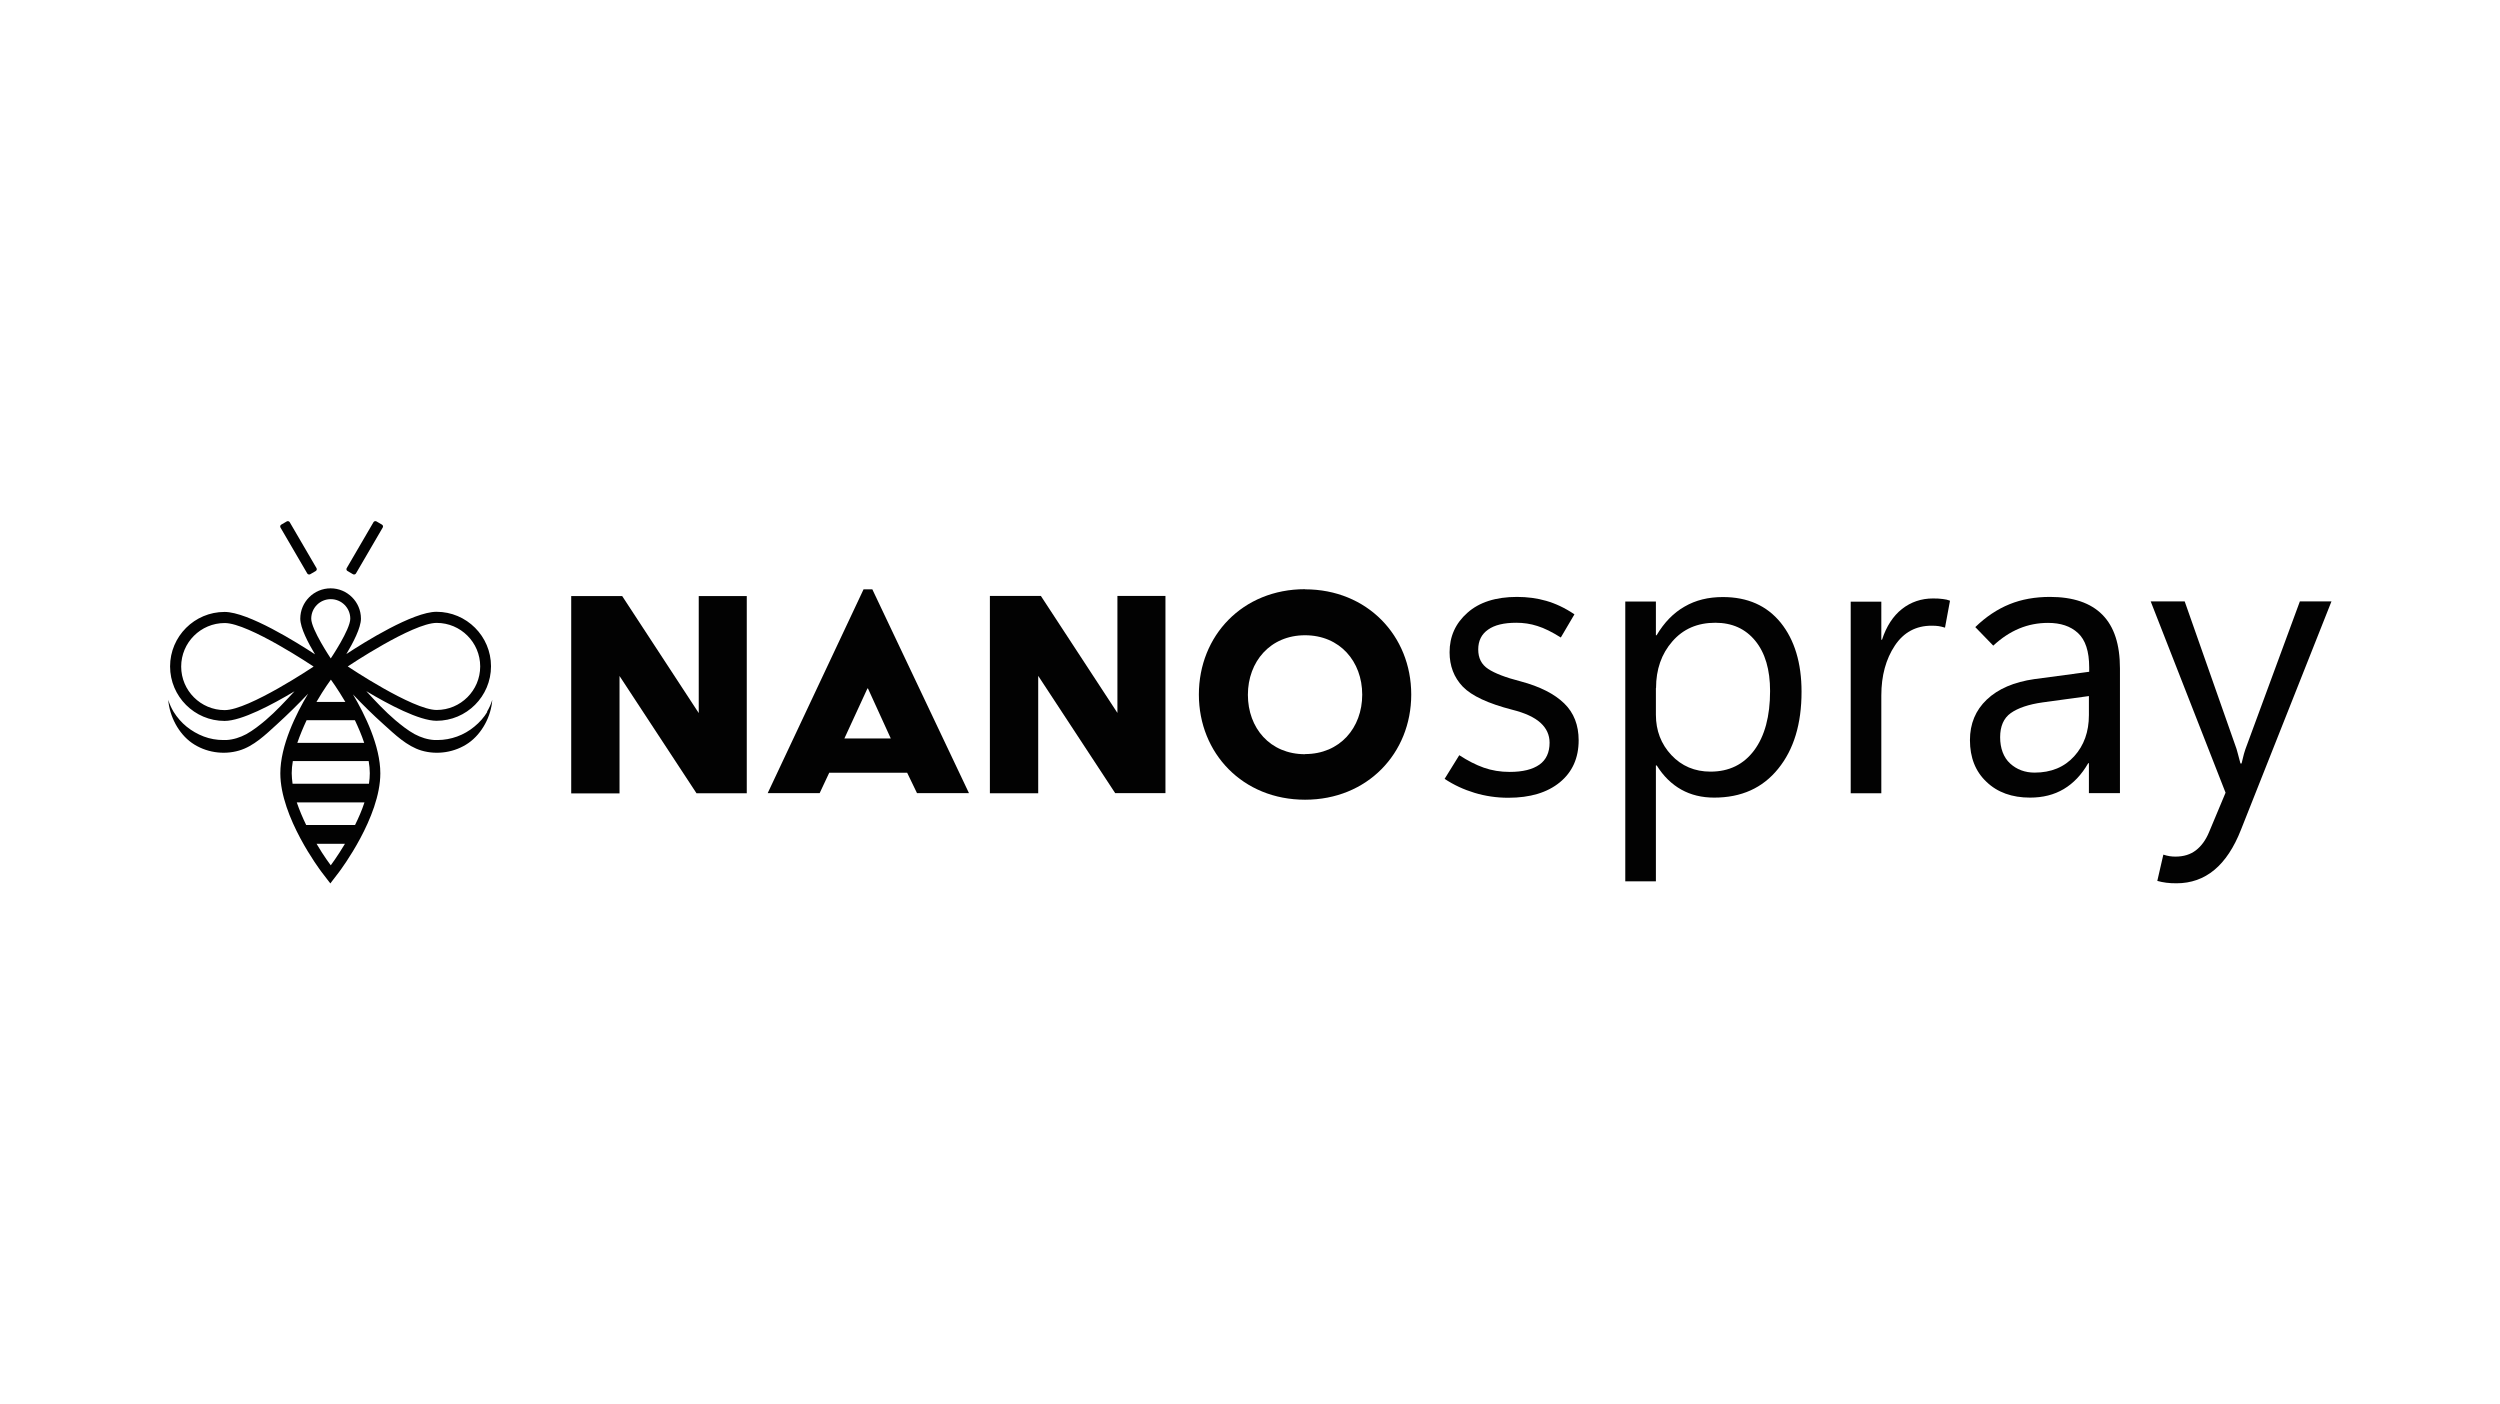 <svg xmlns="http://www.w3.org/2000/svg" viewBox="0 0 178 100"><g id="Plano_de_fundo" data-name="Plano de fundo"><rect width="178" height="100" style="fill: none;"></rect></g><g id="Lista_de_marcas" data-name="Lista de marcas"><g id="NANOspray"><g><g><g><path d="M40.67,42.44h3.63l5.45,8.33v-8.33h3.42v14.04h-3.58l-5.48-8.35v8.36h-3.44s0-14.04,0-14.04Z" style="fill: #020202;"></path><path d="M61.5,41.96h.61l6.88,14.51h-3.7l-.7-1.45h-5.55l-.68,1.45h-3.7l6.83-14.52h0ZM63.42,52.57l-1.62-3.55h-.04l-1.64,3.56h3.3Z" style="fill: #020202;"></path><path d="M70.48,42.43h3.63l5.45,8.33v-8.33h3.42v14.04h-3.58l-5.48-8.35v8.36h-3.44s0-14.05,0-14.05Z" style="fill: #020202;"></path><path d="M92.92,41.96c4.42,0,7.56,3.3,7.56,7.49s-3.13,7.49-7.56,7.49-7.56-3.3-7.56-7.49,3.11-7.5,7.56-7.5ZM92.92,53.69c2.48,0,4.07-1.87,4.07-4.23s-1.59-4.23-4.07-4.23-4.07,1.88-4.07,4.24,1.57,4.23,4.07,4.23h0Z" style="fill: #020202;"></path></g><g><path d="M102.86,55.45l1.04-1.68c.6.39,1.18.69,1.75.89s1.18.3,1.84.3c.94,0,1.64-.18,2.12-.52s.72-.87.72-1.56c0-.56-.22-1.03-.65-1.42s-1.1-.7-2.02-.93c-1.7-.44-2.87-.98-3.51-1.64-.63-.66-.94-1.48-.94-2.45,0-1.12.42-2.06,1.27-2.81.84-.75,2.02-1.13,3.53-1.13.73,0,1.42.09,2.08.28.66.19,1.33.5,2.01.96l-.97,1.65c-.62-.39-1.18-.67-1.67-.82-.49-.16-.99-.23-1.5-.23-.88,0-1.55.16-2.01.49-.46.32-.7.79-.7,1.41s.23,1.07.71,1.39c.47.31,1.24.61,2.3.88,1.39.37,2.42.9,3.11,1.57s1.03,1.55,1.03,2.63c0,1.26-.45,2.26-1.34,2.99-.89.73-2.11,1.1-3.67,1.1-.84,0-1.64-.12-2.4-.35s-1.48-.56-2.14-1h0Z" style="fill: #020202;"></path><path d="M117.95,54.5h-.05v8.25h-2.18v-19.92h2.18v2.4h.05c.54-.91,1.2-1.59,1.99-2.04.79-.46,1.69-.68,2.73-.68,1.76,0,3.13.61,4.12,1.83.98,1.22,1.48,2.86,1.48,4.91,0,2.29-.55,4.11-1.66,5.48-1.11,1.38-2.63,2.06-4.56,2.06-.88,0-1.66-.19-2.34-.57s-1.27-.95-1.75-1.72h0ZM117.9,48.99v1.9c0,1.13.37,2.09,1.1,2.87s1.66,1.18,2.79,1.18c1.32,0,2.36-.51,3.11-1.52.75-1.01,1.13-2.42,1.13-4.22,0-1.52-.35-2.71-1.05-3.57-.7-.86-1.65-1.29-2.85-1.29-1.27,0-2.29.44-3.06,1.33-.77.88-1.16,1.99-1.16,3.32h0Z" style="fill: #020202;"></path><path d="M138.49,44.69c-.17-.05-.32-.09-.46-.11-.13-.02-.3-.03-.5-.03-1.11,0-1.99.47-2.62,1.42s-.96,2.13-.96,3.55v6.96h-2.18v-13.64h2.18v2.71h.05c.31-.96.79-1.69,1.42-2.19.64-.5,1.38-.75,2.21-.75.27,0,.51.01.7.04.19.02.36.06.51.12l-.36,1.94h0,0Z" style="fill: #020202;"></path><path d="M150.91,56.47h-2.18v-2.13h-.05c-.47.82-1.05,1.43-1.74,1.84-.69.41-1.49.61-2.4.61-1.28,0-2.32-.37-3.1-1.12-.79-.74-1.18-1.74-1.18-2.97,0-1.17.4-2.13,1.2-2.89s1.93-1.25,3.4-1.46l3.89-.52v-.31c0-1.15-.27-1.96-.8-2.45s-1.24-.72-2.13-.72c-.71,0-1.4.13-2.05.4s-1.27.68-1.85,1.22l-1.28-1.32c.76-.74,1.58-1.28,2.44-1.63s1.82-.52,2.88-.52c1.65,0,2.9.43,3.73,1.27.84.85,1.25,2.12,1.25,3.82v8.88h0ZM148.73,50.92v-1.36l-3.29.45c-1,.14-1.76.4-2.27.76s-.76.94-.76,1.72.24,1.44.71,1.87,1.06.65,1.74.65c1.18,0,2.12-.39,2.82-1.16.7-.77,1.05-1.75,1.05-2.93h0s0,0,0,0Z" style="fill: #020202;"></path><path d="M166,42.82l-6.44,16.25c-.5,1.28-1.14,2.24-1.9,2.87s-1.66.95-2.69.95c-.26,0-.51-.01-.73-.04-.22-.03-.44-.07-.64-.13l.43-1.87c.16.05.31.09.45.11s.27.03.41.03c.59,0,1.07-.15,1.46-.45.39-.3.7-.73.93-1.28l1.18-2.82-5.33-13.62h2.42l3.69,10.5c.02.06.05.18.1.36s.11.41.18.68h.08c.02-.11.06-.24.1-.41.04-.17.09-.37.17-.6l3.88-10.53h2.28s0,0,0,0Z" style="fill: #020202;"></path></g></g><g id="Logo"><path d="M34.7,50.68c-.24.4-.56.76-.93,1.06-.36.3-.78.54-1.22.7s-.92.25-1.39.25c-.07,0-.15,0-.22,0-.5-.03-.97-.18-1.42-.42-.49-.27-.94-.63-1.37-.99-.74-.63-1.41-1.35-2.07-2.07,1.59.95,3.78,2.11,5,2.11,2.14,0,3.88-1.74,3.88-3.88s-1.74-3.88-3.88-3.88c-1.67,0-5.15,2.17-6.42,3.01.48-.8,1.04-1.87,1.04-2.52,0-1.19-.97-2.16-2.16-2.16s-2.16.97-2.16,2.16c0,.66.57,1.74,1.05,2.54-1.25-.82-4.76-3.02-6.44-3.02-2.14,0-3.88,1.74-3.88,3.88s1.74,3.88,3.88,3.88c1.21,0,3.39-1.16,4.98-2.11-.66.71-1.32,1.43-2.06,2.06-.43.36-.87.71-1.37.99-.45.24-.92.39-1.42.42-.07,0-.15,0-.22,0-.47,0-.94-.08-1.39-.25s-.86-.41-1.22-.7-.68-.66-.93-1.06c-.16-.27-.29-.55-.38-.85.09,1.17.73,2.4,1.69,3.07.96.67,2.23.87,3.35.54,1.04-.3,1.9-1.14,2.7-1.87.77-.7,1.51-1.43,2.22-2.18-.86,1.43-1.98,3.7-1.98,5.67,0,3.12,2.82,6.87,2.94,7.03l.62.81.62-.81c.12-.16,2.94-3.91,2.94-7.03,0-1.95-1.1-4.19-1.95-5.62.7.74,1.42,1.45,2.18,2.13.8.72,1.66,1.56,2.7,1.87,1.12.33,2.39.13,3.35-.54.96-.67,1.61-1.9,1.69-3.07-.09.3-.22.59-.38.85h0ZM22.53,49.98c.55-.95,1.03-1.59,1.03-1.59,0,0,.47.64,1.03,1.59h-2.06ZM25.27,51.28c.24.51.48,1.06.66,1.61h-4.76c.19-.55.42-1.1.66-1.61h3.44ZM22.16,44.05c0-.77.62-1.39,1.39-1.39s1.39.62,1.39,1.39-1.39,2.83-1.39,2.83c0,0-1.39-2.07-1.39-2.83ZM16,50.56c-1.71,0-3.1-1.39-3.1-3.1s1.39-3.1,3.1-3.1,6.33,3.1,6.33,3.1c0,0-4.62,3.1-6.33,3.1ZM20.85,54.19h5.4c.05.29.08.58.08.86,0,.24-.02.49-.06.75h-5.44c-.03-.25-.06-.5-.06-.75,0-.28.03-.57.08-.86h0ZM25.95,57.13c-.18.56-.42,1.1-.67,1.61h-3.48c-.25-.51-.48-1.06-.67-1.61h4.81ZM23.55,61.61s-.47-.61-1.01-1.53h2.02c-.55.92-1.01,1.53-1.01,1.53h0ZM24.76,47.45s4.62-3.1,6.33-3.1,3.1,1.39,3.1,3.1-1.39,3.1-3.1,3.1-6.33-3.1-6.33-3.1h0Z" style="fill: #020202;"></path><rect x="20.87" y="36.96" width=".76" height="4.09" rx=".15" ry=".15" transform="translate(-16.75 16.01) rotate(-30.24)" style="fill: #020202;"></rect><rect x="23.92" y="38.63" width="4.09" height=".76" rx=".15" ry=".15" transform="translate(-20.81 41.79) rotate(-59.76)" style="fill: #020202;"></rect></g></g></g></g></svg>
